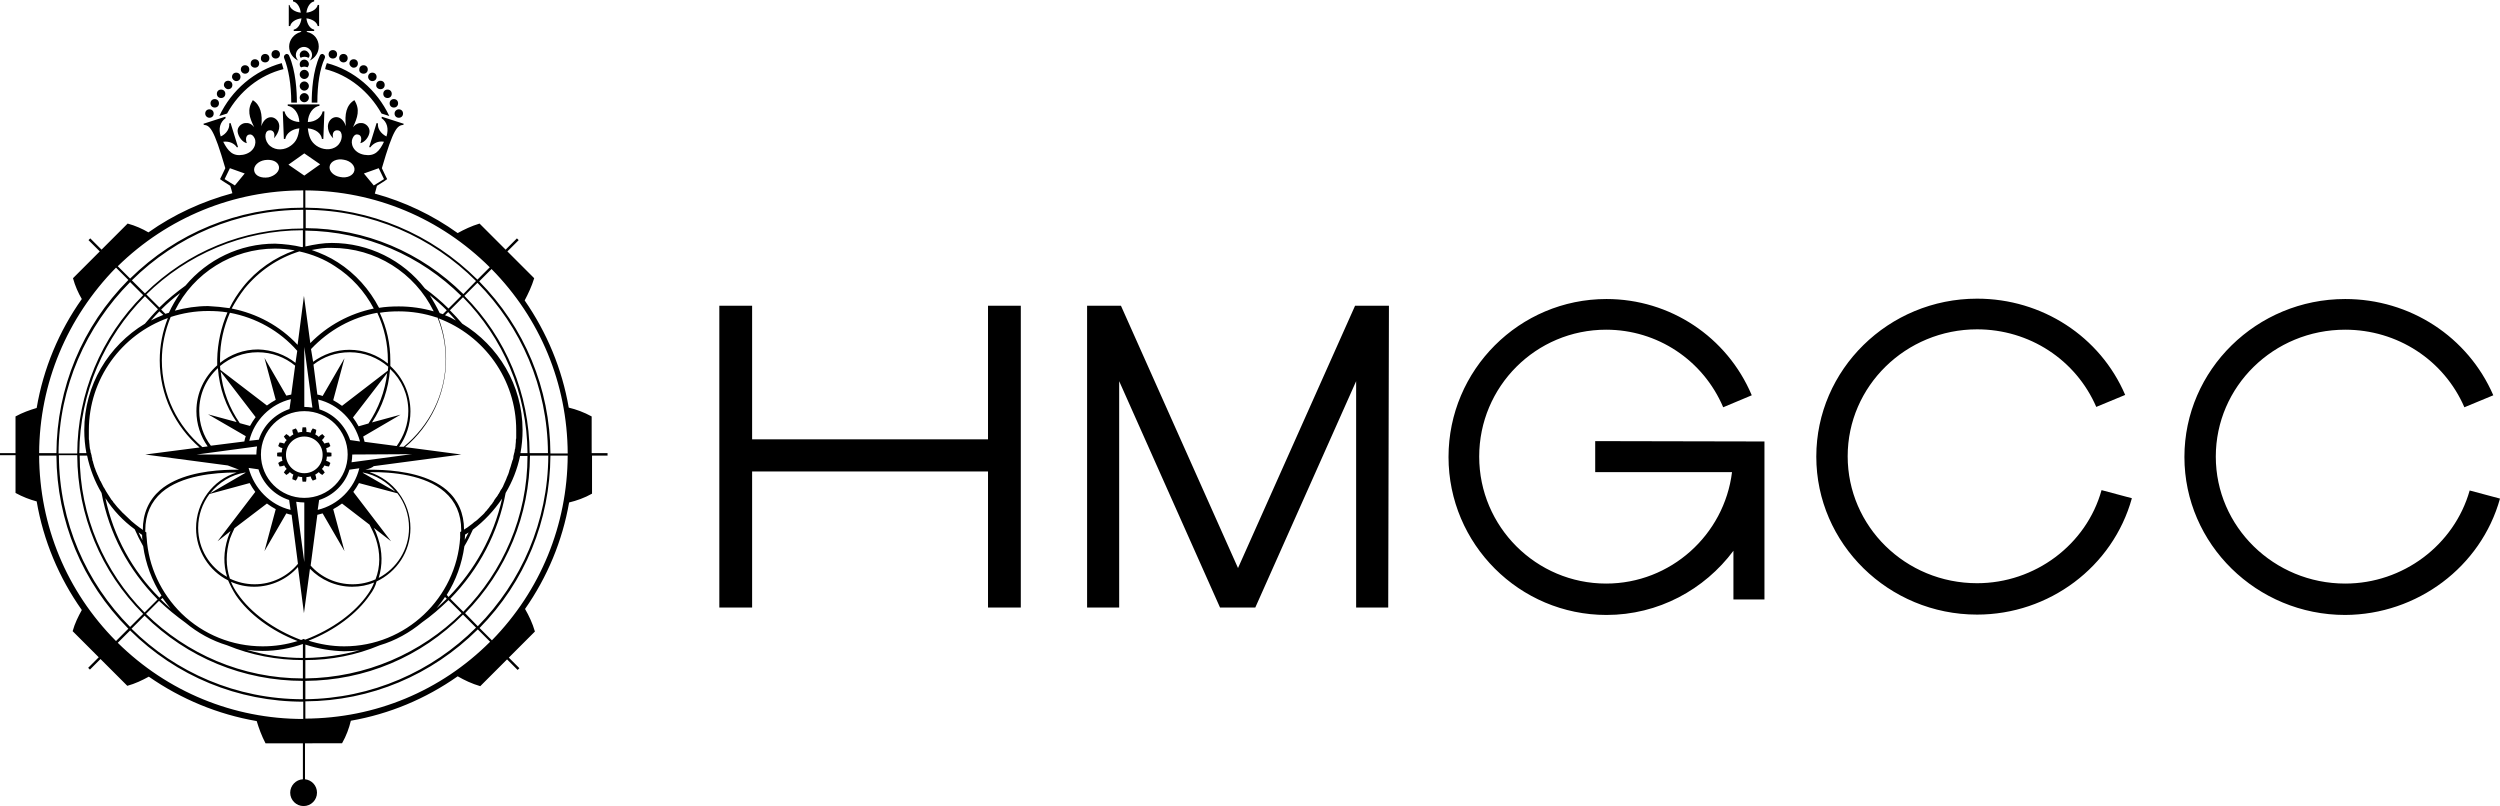 <svg xmlns="http://www.w3.org/2000/svg" xmlns:xlink="http://www.w3.org/1999/xlink" version="1.1" id="Layer_1" x="0px" y="0px" style="enable-background:new 0 0 794 313.6;" xml:space="preserve" viewBox="42.5 42.5 709 228.6">
<path d="M603.2,216.8c-25.1,0-45.6-20.1-45.6-44.8c0-24.7,20.5-44.8,45.6-44.8c18.4,0,34.9,10.7,42,27.3l-8.2,3.4  c-5.8-13.4-19-22-33.8-22c-20.2,0-36.7,16.1-36.7,36s16.4,36,36.7,36c16.4,0,31-10.9,35.3-26.4l8.6,2.3  C641.7,203.3,623.6,216.8,603.2,216.8z M751.5,183.9l-8.6-2.3c-4.4,15.5-18.9,26.4-35.3,26.4c-20.2,0-36.7-16.1-36.7-36  s16.4-36,36.7-36c14.8,0,28,8.6,33.8,22l8.2-3.4c-7.2-16.6-23.6-27.3-42-27.3c-25.1,0-45.6,20.1-45.6,44.8s20.5,44.8,45.6,44.8  C728,216.8,746.1,203.3,751.5,183.9z M494.9,167.6v8.8h38.8c-2.2,17.8-17.4,31.6-35.7,31.6c-19.8,0-36-16.1-36-36s16.1-36,36-36  c14.5,0,27.5,8.6,33.2,22l8.1-3.4c-7-16.6-23.2-27.3-41.2-27.3c-24.7,0-44.8,20.1-44.8,44.8s20.1,44.8,44.8,44.8  c14.7,0,27.8-7.2,36-18.2v13.8h8.8v-44.8L494.9,167.6L494.9,167.6z M322.7,129.2v37.9h-66.9v-37.9h-9.3v85.6h9.3v-38.6h66.9v38.6  h9.3v-85.6H322.7z M436.4,129.2h-9.6l-33.2,74.4l-33.2-74.4h-9.6v85.6h9.1v-64.2l28.6,64.2h10l28.6-64.2v64.2h9.1L436.4,129.2z"/>
<path d="M135.7,57.9c0-0.7,0.5-1.2,1.2-1.2s1.2,0.5,1.2,1.2s-0.5,1.2-1.2,1.2C136.2,59.1,135.7,58.6,135.7,57.9z M130.9,71.6h1.6  c0-5.2,0.7-9.6,2.1-12.6c0.2-0.4,0-0.9-0.4-1.1c-0.1-0.1-0.2-0.1-0.3-0.1c-0.3,0-0.6,0.2-0.7,0.5C131.2,62.6,130.9,68.5,130.9,71.6z   M150.7,74.7l2.2,0.7c-3.5-7.4-10-13-17.7-15c-0.2,0.5-0.4,1.1-0.5,1.7C141.5,63.8,147.2,68.5,150.7,74.7z M128,47.7  c-0.2,1.7-1.1,3-2.2,3.2v0.4h2.2c-0.1,0.1-0.2,0.2-0.3,0.3c-1.8,0.5-3.2,2.2-3.2,4.1c0,1.8,1.1,3.3,2.6,4c-0.4-0.4-0.7-1-0.7-1.6  c0-1.3,1.1-2.3,2.3-2.3c1.3,0,2.3,1.1,2.3,2.3c0,0.6-0.3,1.2-0.7,1.6c1.5-0.7,2.6-2.2,2.6-4c0-2-1.3-3.7-3.2-4.1  c-0.1-0.1-0.2-0.2-0.3-0.3h2.2v-0.4c-1.1-0.2-2-1.5-2.2-3.2c1.7,0.2,3,1.1,3.2,2.2h0.4v-6h-0.4c-0.2,1.1-1.5,2-3.2,2.2  c0.2-1.7,1.1-3,2.2-3.2v-0.4h-6v0.4c1.1,0.2,2,1.5,2.2,3.2c-1.7-0.2-3-1.1-3.2-2.2h-0.2v6h0.4C125,48.8,126.3,47.9,128,47.7z   M139.9,60.2c0.7,0,1.2-0.5,1.2-1.2s-0.5-1.2-1.2-1.2s-1.2,0.5-1.2,1.2S139.3,60.2,139.9,60.2z M128.8,65.6c-0.7,0-1.3,0.6-1.3,1.3  s0.6,1.3,1.3,1.3s1.3-0.6,1.3-1.3S129.5,65.6,128.8,65.6z M128.8,68.9c-0.7,0-1.3,0.6-1.3,1.3s0.6,1.3,1.3,1.3s1.3-0.6,1.3-1.3  S129.5,68.9,128.8,68.9z M128.8,62.3c-0.7,0-1.3,0.6-1.3,1.3s0.6,1.3,1.3,1.3s1.3-0.6,1.3-1.3C130.1,62.9,129.5,62.3,128.8,62.3z   M151.2,69.1c0,0.7,0.5,1.2,1.2,1.2s1.2-0.5,1.2-1.2s-0.5-1.2-1.2-1.2C151.7,67.9,151.2,68.4,151.2,69.1z M154.4,74.7  c0,0.7,0.5,1.2,1.2,1.2s1.2-0.5,1.2-1.2s-0.5-1.2-1.2-1.2C155,73.5,154.4,74,154.4,74.7z M142.8,61.7c0.7,0,1.2-0.5,1.2-1.2  s-0.5-1.2-1.2-1.2s-1.2,0.5-1.2,1.2C141.6,61.1,142.2,61.7,142.8,61.7z M153,71.8c0,0.7,0.5,1.2,1.2,1.2s1.2-0.5,1.2-1.2  s-0.5-1.2-1.2-1.2S153,71.1,153,71.8z M145.6,63.4c0.7,0,1.2-0.5,1.2-1.2s-0.5-1.2-1.2-1.2s-1.2,0.5-1.2,1.2  C144.3,62.9,144.9,63.4,145.6,63.4z M150.4,67.8c0.7,0,1.2-0.5,1.2-1.2s-0.5-1.2-1.2-1.2s-1.2,0.5-1.2,1.2  C149.1,67.2,149.7,67.8,150.4,67.8z M148.1,65.5c0.7,0,1.2-0.5,1.2-1.2s-0.5-1.2-1.2-1.2s-1.2,0.5-1.2,1.2  C146.9,64.9,147.4,65.5,148.1,65.5z M120.7,59.1c0.7,0,1.2-0.5,1.2-1.2s-0.5-1.2-1.2-1.2s-1.2,0.5-1.2,1.2S120,59.1,120.7,59.1z   M105.2,70.3c0.7,0,1.2-0.5,1.2-1.2s-0.5-1.2-1.2-1.2s-1.2,0.5-1.2,1.2S104.5,70.3,105.2,70.3z M103.4,73c0.7,0,1.2-0.5,1.2-1.2  s-0.5-1.2-1.2-1.2s-1.2,0.5-1.2,1.2S102.7,73,103.4,73z M109.5,65.5c0.7,0,1.2-0.5,1.2-1.2s-0.5-1.2-1.2-1.2s-1.2,0.5-1.2,1.2  C108.3,64.9,108.9,65.5,109.5,65.5z M107.2,67.8c0.7,0,1.2-0.5,1.2-1.2s-0.5-1.2-1.2-1.2s-1.2,0.5-1.2,1.2  C106,67.2,106.6,67.8,107.2,67.8z M214.8,171v0.7h-4.4v10.8c-2.1,1.2-4.4,2-6.5,2.5c-1.9,10.9-6.2,21.2-12.5,30.2  c1.1,1.9,2.1,4,2.8,6.4l-7.4,7.4l3,3l-0.5,0.5l-3-3l-7.6,7.6c-2.4-0.7-4.5-1.7-6.4-2.8c-9.1,6.4-19.4,10.7-30.3,12.6  c-0.5,2.1-1.3,4.3-2.5,6.4H129v10.2c1.9,0.2,3.4,1.8,3.4,3.8c0,2.1-1.7,3.8-3.8,3.8s-3.8-1.7-3.8-3.8c0-2,1.6-3.7,3.6-3.8v-10.2  h-10.6c-1.1-2.1-1.9-4.3-2.5-6.3c-11-1.9-21.4-6.2-30.6-12.6c-1.8,1-3.9,2-6.1,2.6l-7.6-7.6l-3,3l-0.5-0.5l3-3l-7.4-7.4  c0.6-2.2,1.6-4.2,2.6-6c-6.5-9.2-10.9-19.7-12.8-30.8c-1.9-0.5-4-1.3-6-2.4v-10.7h-4.4V171h4.4v-10.4c2-1.1,4-1.8,6-2.4  c1.9-11.2,6.3-21.7,12.8-30.9c-1-1.7-1.9-3.7-2.5-5.9l7.6-7.6l-3.2-3.2l0.5-0.5l3.2,3.2l7.4-7.4c2.2,0.6,4.2,1.5,5.9,2.5  c7.2-5.1,15.3-8.8,23.8-11.1c-0.2-0.7-0.3-1.2-0.6-2.1l-2.2-1.4l-0.7-0.5l0.4-0.8l1.1-2.3c-3.3-11.4-4.4-12.1-6.1-12.3l-0.1-0.3  l6.2-2l0.1,0.4c-1.6,1.1-2.1,3-1.4,5.2c1.6-0.7,2.6-2.3,2.4-3.7l0.4-0.1l2.1,6.8l-0.3,0.1c-0.8-1.2-2.2-1.8-3.9-1.6  c1.4,2.7,2.7,4.2,5.6,3.7c3.2-0.6,4-3.3,3.3-4.7c-0.5-1-1.1-1.2-1.7-1c-0.6,0.2-1,1.1-0.5,2.4c-1.2-0.2-2.4-1.8-2.6-3.2  s1.1-2.4,2.1-2.5s1.8,0.2,2.6,1.2c-1.4-2.8-2.1-5-0.4-7.7c2.2,1.4,2.8,4,2.4,7.4c1-3,3.5-3.2,4.7-1.4c1.1,1.8-0.3,4-1.1,4.8  c0.4-1.4-0.2-2.5-1.5-2.2s-1.3,3,0.4,4.4s4.2,1.2,5.9-0.1c1.5-1.1,2.1-2.4,2.4-4.9c-2.1,0.2-3.7,1.4-4,3H123l-0.3-7.8  c0,0,0.4,0,0.5,0c0.3,1.6,2,2.9,4.2,3c-0.1-2.4-1.5-4.3-3.3-4.6v-0.4h9v0.4c-1.8,0.3-3.2,2.2-3.3,4.6c2.2,0,3.9-1.4,4.2-3h0.5  l-0.3,7.8h-0.4c-0.2-1.6-1.8-2.8-4-3c0.3,2.5,0.9,3.8,2.4,4.9c1.7,1.2,4.2,1.5,5.9,0.1s1.7-4.1,0.4-4.4c-1.3-0.3-1.9,0.8-1.5,2.2  c-0.8-0.7-2.2-2.9-1.1-4.8c1.1-1.8,3.7-1.7,4.7,1.4c-0.4-3.4,0.1-6,2.4-7.4c1.7,2.7,0.9,4.9-0.4,7.7c0.8-1,1.7-1.3,2.6-1.2  c1,0.1,2.2,1.1,2.1,2.5c-0.1,1.4-1.4,3-2.6,3.2c0.5-1.3,0.2-2.2-0.5-2.4c-0.6-0.2-1.2-0.1-1.7,1c-0.7,1.4,0.1,4.1,3.3,4.7  c3,0.5,4.3-1,5.6-3.7c-1.6-0.3-3,0.4-3.9,1.6l-0.3-0.1l2.1-6.8l0.4,0.1c-0.2,1.4,0.8,2.9,2.4,3.7c0.7-2.2,0.2-4.1-1.4-5.2l0.1-0.4  l6.2,2l-0.1,0.3c-1.7,0.2-2.8,0.9-6.1,12.3l1.1,2.3l0.4,0.8l-0.7,0.5l-2.2,1.4c-0.2,0.9-0.4,1.4-0.6,2.2c8.4,2.3,16.4,6.1,23.5,11.2  c1.8-1,3.9-2,6.2-2.7l7.4,7.4l3.2-3.2l0.5,0.5l-3.2,3.2l7.6,7.6c-0.7,2.3-1.7,4.4-2.7,6.3c6.3,9.1,10.6,19.4,12.5,30.4  c2.1,0.5,4.3,1.3,6.5,2.5V171H214.8z M181.9,118.8l-3.5,3.5c12.9,13.1,20.1,30.4,20.2,48.8h4.9C203.4,151.3,195.7,132.8,181.9,118.8  z M169.7,211.8c7.4-7.6,12.8-17.2,15.2-27.9c-2.3,3.4-5.1,6.4-8.3,8.8c-0.7,1.6-1.5,3.2-2.4,4.7c-0.7,5-2.4,9.7-5,13.8L169.7,211.8z   M168.7,211.8c-0.7,1.1-1.6,2.2-2.4,3.2c1-0.9,2-1.8,2.9-2.7L168.7,211.8z M153.4,196l-4.9-3.8c0.5,0.9,0.9,1.9,1.2,2.9  c1.3,3.9,1.3,7.7,0.2,11.3c5.1-2.7,8.6-8,8.6-14.2c0-3.7-1.2-7.1-3.3-9.8l-10.9-2.9c-0.5,0.9-1,1.7-1.6,2.5L153.4,196z M131.3,145.1  c2.9-2.1,6.4-3.4,10.3-3.4c4.1,0,8,1.5,10.9,3.9c0-0.3,0-0.6,0-0.9c0-4.7-1-9.2-3-13.5c-7.2,1.3-13.7,4.9-18.8,10.3L131.3,145.1z   M128.8,140.9v17c0.8,0,1.5,0.1,2.3,0.2L128.8,140.9z M190.7,164.5c0,2.2-0.2,4.4-0.6,6.5h2c-0.1-17.2-7.1-32.8-18.3-44.2l-3.7,3.7  c1.2,1.2,2.4,2.5,3.5,3.8C183.8,140.5,190.7,151.7,190.7,164.5z M142.4,171.4c0,0.8-0.1,1.5-0.2,2.2l17.1-2.3L142.4,171.4  L142.4,171.4z M145.5,166.3c0.1,0.5,0.3,1,0.4,1.5l9.1,1.2c2-2.8,3.3-6.2,3.3-9.9c0-4.7-1.9-8.9-5.1-11.9l-0.1,0.1  c-0.4,5.5-2.2,10.6-5.1,15l8.1-2.2L145.5,166.3z M147,162.6c2.8-4.2,4.7-9.1,5.3-14.3l-9.7,12.6c0.6,0.8,1.1,1.6,1.6,2.5L147,162.6z   M153.1,147L153.1,147C153.1,147,153.1,147.1,153.1,147L153.1,147z M157,169.2c7.2-5.9,11.9-14.8,11.9-24.8c0-4.1-0.8-8.1-2.3-11.8  c-0.1,0-0.2-0.1-0.4-0.1l0,0l0,0c-3.3-1.1-6.9-1.7-10.6-1.7c-1.8,0-3.6,0.1-5.4,0.4c2,4.3,3,8.8,3,13.6c0,0.5,0,1,0,1.5  c3.5,3.2,5.7,7.8,5.7,12.9c0,3.7-1.2,7.2-3.2,10H157z M167.2,131.3c0.3,0.1,0.6,0.2,0.9,0.3l1.1-1.1c-1.5-1.5-3.1-2.9-4.8-4.3  C165.4,127.9,166.4,129.6,167.2,131.3z M168.7,131.9c1.1,0.4,2.1,0.9,3.1,1.5c-0.7-0.8-1.4-1.6-2.2-2.4L168.7,131.9z M173.3,126.4  c-11.4-11.3-27-18.3-44.2-18.5v4.5c2.7-0.6,5.1-1,7.5-1c10.5,0,20.2,4.9,26.4,12.9c2.3,1.7,4.6,3.6,6.7,5.7L173.3,126.4z   M130.9,113.4c2.6,0.9,5.1,2,7.4,3.5c5,3.2,9,7.7,11.7,12.9c1.8-0.3,3.7-0.4,5.6-0.4c3.4,0,6.8,0.5,9.9,1.4c-5.4-11-16.5-18-28.9-18  C134.8,112.7,133,113,130.9,113.4z M131.4,145.9l1.1,8.5c0.5,0.1,1,0.2,1.5,0.4l6.2-10.7L137,156c0.9,0.5,1.7,1,2.5,1.6l13-10  c0-0.4,0.1-0.8,0.1-1.1c-2.9-2.5-6.7-4.1-10.9-4.1C137.7,142.4,134.2,143.7,131.4,145.9z M132.7,155.8l0.4,2.8  c4.1,1.3,7.3,4.6,8.7,8.7l2.8,0.4C143,161.8,138.5,157.2,132.7,155.8z M133,184.3l-0.4,2.8c5.8-1.4,10.4-6,11.8-11.8l-2.8,0.4  C140.4,179.7,137.1,183,133,184.3z M154.6,181.9c-2.3-2.7-5.5-4.7-9.2-5.4c0,0,0,0,0,0.1L154.6,181.9z M146.1,175.7  c1.5,0,3.2,0,5,0.1c5.6,0.3,13.2,1.5,18.1,5.7c3.2,2.8,4.9,6.6,4.9,11.2l0,0c0.2-0.1,0.4-0.3,0.6-0.4c0.1,0,0.1-0.1,0.2-0.1  c0.5-0.4,1.1-0.8,1.6-1.2l0.1-0.1c0.2-0.2,0.4-0.3,0.6-0.5c0.1,0,0.1-0.1,0.2-0.1c0.2-0.2,0.4-0.3,0.6-0.5l0.1-0.1  c0.5-0.4,0.9-0.9,1.4-1.3l0.1-0.1c0.2-0.2,0.4-0.4,0.5-0.6c0.1-0.1,0.1-0.1,0.2-0.2c0.2-0.2,0.4-0.4,0.5-0.6l0.1-0.1  c0.2-0.2,0.4-0.5,0.6-0.8l0,0c0.2-0.2,0.4-0.5,0.6-0.7c0-0.1,0.1-0.1,0.1-0.2c0.2-0.2,0.3-0.4,0.4-0.6c0-0.1,0.1-0.1,0.1-0.2  c0.2-0.2,0.3-0.5,0.5-0.7c0,0,0-0.1,0.1-0.1c0.2-0.3,0.4-0.5,0.5-0.8l0.1-0.1c0.1-0.2,0.3-0.5,0.4-0.7c0-0.1,0.1-0.2,0.1-0.2  c0.1-0.2,0.2-0.4,0.4-0.6c0-0.1,0.1-0.1,0.1-0.2c0.2-0.3,0.3-0.5,0.4-0.8l0,0c0.1-0.3,0.3-0.6,0.4-0.9c0-0.1,0.1-0.1,0.1-0.2  c0.1-0.2,0.2-0.4,0.3-0.7c0-0.1,0.1-0.2,0.1-0.3c0.1-0.2,0.2-0.4,0.3-0.7c0-0.1,0.1-0.2,0.1-0.2c0.1-0.3,0.2-0.6,0.3-0.9  c0,0,0,0,0-0.1c0.1-0.3,0.2-0.6,0.3-0.9c0-0.1,0.1-0.2,0.1-0.3c0.1-0.2,0.1-0.4,0.2-0.7c0-0.1,0.1-0.2,0.1-0.3  c0.1-0.2,0.1-0.5,0.2-0.7c0-0.1,0-0.1,0.1-0.2c0.1-0.3,0.2-0.6,0.2-0.9c0-0.1,0-0.1,0-0.2c0.1-0.3,0.1-0.5,0.2-0.8  c0-0.1,0-0.2,0.1-0.3c0-0.2,0.1-0.4,0.1-0.7c0-0.1,0-0.2,0.1-0.3c0-0.3,0.1-0.5,0.1-0.8c0-0.1,0-0.1,0-0.2c0-0.3,0.1-0.7,0.1-1  c0-0.1,0-0.2,0-0.3c0-0.2,0-0.5,0.1-0.7c0-0.1,0-0.2,0-0.3c0-0.2,0-0.5,0-0.7c0-0.1,0-0.2,0-0.3c0-0.3,0-0.7,0-1l0,0  c0-14.5-9.2-26.9-22-31.7c1.4,3.7,2.1,7.6,2.1,11.5c0,10-4.5,19-11.6,25l15.9,2.1l-24.8,3.3C148.1,175.1,147.1,175.5,146.1,175.7z   M174.4,194.1c0,0.5-0.1,1-0.1,1.5c0.4-0.7,0.7-1.4,1.1-2.1C175.1,193.7,174.8,193.9,174.4,194.1z M170.2,212.3l3.7,3.7  c11.2-11.4,18.2-27,18.2-44.2H190c-0.8,3.8-2.2,7.3-4.1,10.5C183.8,193.5,178.4,203.9,170.2,212.3z M192.7,171h5.2  c-0.1-18.8-7.7-35.9-20-48.3l-3.7,3.7C186.1,138.4,192.6,154.2,192.7,171z M177.5,122.2c-12.4-12.4-29.5-20.1-48.3-20.2v5.2  c16.9,0.1,32.7,6.8,44.7,18.7L177.5,122.2z M127.4,113.8c-6.1,1.9-11.5,5.6-15.5,10.5c-1.4,1.8-2.6,3.7-3.7,5.7  c7.1,1.4,13.7,4.9,18.7,10.3l1.8-13.9l1.8,13.4c4.9-5,11.2-8.4,18-9.8c-2.6-4.9-6.3-9-11-12C134.5,116,131,114.6,127.4,113.8z   M104.2,196l10.7-14c-0.6-0.8-1.1-1.6-1.6-2.5l-11.4,3.1c-2,2.7-3.2,6-3.2,9.6c0,6,3.3,11.2,8.2,13.9c-1.1-3.5-1-7.2,0.2-11  c0.2-0.7,0.5-1.3,0.8-2L104.2,196z M83,192.8L83,192.8L83,192.8C83.1,192.8,83.1,192.8,83,192.8C83.1,192.8,83.1,192.8,83,192.8  c0-4.7,1.7-8.5,4.9-11.3c4.9-4.2,12.5-5.4,18.1-5.7c1.5-0.1,3-0.1,4.3-0.1c-1.1-0.4-2.2-0.8-3.2-1.2l-23.4-3.1l15.4-2  c-6.9-6-11.3-14.8-11.3-24.7c0-4.2,0.8-8.2,2.3-12c-13.1,4.7-22.4,17.2-22.4,31.8c0,0.3,0,0.7,0,1c0,0.1,0,0.2,0,0.3  c0,0.2,0,0.5,0,0.7c0,0.1,0,0.2,0,0.3c0,0.2,0,0.5,0.1,0.7c0,0.1,0,0.2,0,0.3c0,0.3,0.1,0.7,0.1,1v0.1c0,0.3,0.1,0.6,0.1,0.8  c0,0.1,0,0.2,0.1,0.3c0,0.2,0.1,0.5,0.1,0.7c0,0.1,0,0.2,0.1,0.3c0.1,0.3,0.1,0.5,0.2,0.8c0,0.1,0,0.1,0,0.2c0.1,0.3,0.2,0.6,0.2,1  c0,0.1,0,0.1,0.1,0.2c0.1,0.3,0.1,0.5,0.2,0.8c0,0.1,0.1,0.2,0.1,0.3c0.1,0.2,0.1,0.5,0.2,0.7c0,0.1,0.1,0.2,0.1,0.2  c0.2,0.6,0.4,1.2,0.7,1.8c0,0.1,0,0.1,0.1,0.2c0.1,0.2,0.2,0.5,0.3,0.7c0,0.1,0.1,0.1,0.1,0.2c0.1,0.2,0.2,0.5,0.3,0.7  c0,0,0,0.1,0.1,0.1c0.3,0.6,0.6,1.2,0.9,1.8l0.1,0.1c0.1,0.2,0.3,0.5,0.4,0.7c0,0.1,0.1,0.1,0.1,0.2c0.2,0.3,0.3,0.5,0.5,0.8l0,0  c0.4,0.6,0.7,1.1,1.1,1.7c0,0,0,0.1,0.1,0.1c0.2,0.2,0.4,0.5,0.5,0.7c0,0,0,0.1,0.1,0.1c0.6,0.8,1.3,1.6,2,2.3c0,0,0,0,0.1,0.1  c0.2,0.2,0.4,0.5,0.7,0.7l0,0c0.7,0.7,1.5,1.4,2.2,2.1l0,0c0.8,0.7,1.6,1.3,2.4,1.9l0,0C82.5,192.4,82.8,192.6,83,192.8z   M82.8,194.2c-0.3-0.2-0.7-0.5-1-0.7c0.4,0.8,0.7,1.5,1.1,2.2C82.8,195.2,82.8,194.7,82.8,194.2z M66.4,164.5  c0-12.8,6.9-24,17.2-30.2c1.2-1.4,2.4-2.8,3.7-4.1l-3.7-3.7C72.2,138,65.1,153.7,65,171h2C66.6,168.9,66.4,166.7,66.4,164.5z   M104.3,146.9L104.3,146.9c-3.3,3-5.3,7.3-5.3,12.1c0,3.7,1.2,7.2,3.3,9.9l9.5-1.2c0.1-0.5,0.2-1,0.4-1.5l-10.7-6.2l8.1,2.2  C106.6,157.8,104.7,152.6,104.3,146.9z M110.5,162.5l2.9,0.8c0.5-0.9,1-1.7,1.6-2.5l-9.9-12.9C105.6,153.3,107.6,158.3,110.5,162.5z   M98.3,171.4h16.9c0-0.8,0.1-1.5,0.2-2.3L98.3,171.4z M104.3,146.9L104.3,146.9L104.3,146.9L104.3,146.9z M107,131.1  c-1.8-0.3-3.6-0.4-5.5-0.4c-3.7,0-7.2,0.6-10.6,1.7c-1.6,3.9-2.5,8-2.5,12.3c0,9.9,4.5,18.7,11.5,24.6l1.5-0.2  c-2-2.8-3.2-6.3-3.2-10c0-5.2,2.3-9.8,5.9-13c0-0.6,0-1.1,0-1.7C104.2,139.8,105.2,135.3,107,131.1z M89.4,131.5  c0.3-0.1,0.7-0.2,1-0.3c0.9-2,2-3.8,3.2-5.6c-1.9,1.4-3.7,3-5.4,4.7L89.4,131.5z M87.7,130.8c-0.8,0.8-1.6,1.7-2.4,2.6  c1.1-0.6,2.3-1.1,3.5-1.6L87.7,130.8z M107.6,129.9c1-2.1,2.3-4.1,3.8-6c3.8-4.8,9-8.4,14.7-10.4c-1.8-0.3-3.7-0.5-5.6-0.5  c-12.1,0-23.1,6.9-28.4,17.6c3-0.8,6.2-1.3,9.4-1.3C103.6,129.4,105.6,129.6,107.6,129.9z M128.2,112.6l0.2-0.1v-4.7  c-17.3,0-33,7-44.4,18.2l3.7,3.7c2.3-2.3,4.8-4.3,7.4-6.2c6.2-7.4,15.4-11.9,25.4-11.9C123.1,111.7,125.7,112,128.2,112.6z   M102.1,182.4l10-5.8v-0.1C108.1,177.1,104.6,179.3,102.1,182.4z M124.9,187.1l-0.4-2.8c-4.1-1.3-7.4-4.6-8.7-8.7l-2.8-0.4  C114.6,181.1,119.1,185.7,124.9,187.1z M115.9,167.2c1.3-4.1,4.6-7.3,8.7-8.7l0.4-2.8c-5.8,1.4-10.4,6-11.8,11.8L115.9,167.2z   M125.1,154.4l1.1-8.2c-2.9-2.4-6.6-3.8-10.6-3.8c-4.1,0-7.8,1.5-10.7,3.9c0,0.4,0.1,0.7,0.1,1.1l13.2,10.1c0.8-0.6,1.6-1.1,2.5-1.6  l-3.2-11.9l6.2,10.7C124.1,154.6,124.6,154.5,125.1,154.4z M126.3,145.4l0.5-3.4c-5-5.7-11.7-9.4-19.1-10.8  c-1.8,4.1-2.8,8.6-2.8,13.1c0,0.4,0,0.8,0,1.1c3-2.4,6.7-3.8,10.8-3.8C119.6,141.7,123.4,143.1,126.3,145.4z M128.5,102  c-18.9,0-36.1,7.6-48.6,20l3.7,3.7c12.1-11.9,28-18.4,44.9-18.4V102z M79.4,122.5C67,135,59.2,152.1,59.1,171.1h5.3  c0.1-17,6.7-32.9,18.7-44.9L79.4,122.5z M59.2,171.7c0.1,19,7.8,36.1,20.2,48.6l3.7-3.7c-12-12-18.6-28-18.7-45h-5.2V171.7z   M83.5,216.2l3.7-3.7c-8.3-8.4-13.8-18.8-15.9-30.2c-1.9-3.2-3.3-6.8-4.1-10.6h-2.1C65.1,189,72.2,204.8,83.5,216.2z M87.7,212  l0.6-0.6c-2.7-4.2-4.5-9-5.2-14c-0.9-1.6-1.7-3.2-2.4-4.8c-3.3-2.4-6.1-5.4-8.3-8.8C74.7,194.7,80.1,204.4,87.7,212z M88.1,212.5  c0.9,0.9,1.8,1.7,2.8,2.6c-0.8-1-1.6-2-2.3-3L88.1,212.5z M94,216.5c6.2,6,14.4,9.3,23,9.3c3.4,0,6.7-0.5,9.9-1.5  c-7.5-2.9-13.9-7.7-17.5-13c-0.9-1.4-1.6-2.8-2.2-4.2c-5.4-2.7-9.1-8.4-9.1-14.8c0-7.4,4.8-13.7,11.5-15.8c-6.5,0-15.7,0.9-21.2,5.6  c-3.1,2.7-4.7,6.3-4.7,10.8c0,0.1,0,0.3,0,0.4c0.1,0.1,0.2,0.1,0.3,0.2l0,0c0,0.5,0,1,0.1,1.6l0,0C84.6,203.1,88.1,210.7,94,216.5z   M107.7,206.6c2.1,1,4.5,1.6,7,1.6c4.9,0,9.3-2.2,12.3-5.8l-1.8-13.9c-0.5-0.1-1-0.2-1.5-0.4l-6.2,10.7l3.2-11.9  c-0.9-0.5-1.7-1-2.5-1.6l-9.2,7c-0.5,1-0.9,2-1.3,3C106.5,199.3,106.5,203,107.7,206.6z M128.8,201.9V185c-0.8,0-1.5-0.1-2.3-0.2  L128.8,201.9z M128.8,183.7c6.8,0,12.3-5.5,12.3-12.3s-5.5-12.3-12.3-12.3s-12.3,5.5-12.3,12.3C116.5,178.2,122,183.7,128.8,183.7z   M130.6,202.9c2.9,3.3,7.2,5.3,11.9,5.3c2.3,0,4.5-0.5,6.5-1.4c1.4-3.6,1.4-7.5,0.1-11.5c-0.5-1.4-1.1-2.7-1.8-4l-7.8-6  c-0.8,0.6-1.6,1.1-2.5,1.6l3.2,11.9l-6.2-10.7c-0.5,0.1-1,0.3-1.5,0.4L130.6,202.9z M147.4,211.2c-3.6,5.3-10,10.1-17.4,13  c3.2,1,6.6,1.6,10.1,1.6c17.5,0,31.8-13.7,32.9-30.8c0-0.3,0-0.5,0-0.8l0,0c0-0.3,0-0.5,0-0.8c0.1-0.1,0.2-0.1,0.3-0.2  c0-0.1,0-0.2,0-0.4c0-4.5-1.6-8.1-4.7-10.8c-5.5-4.8-14.8-5.7-21.3-5.6c6.7,2.2,11.6,8.4,11.6,15.9c0,6.7-3.9,12.4-9.6,15.1  C149,208.7,148.3,210,147.4,211.2z M129.1,225.3v3.8c5.3-0.1,10.5-0.8,15.4-2.2c-1.4,0.2-2.9,0.3-4.4,0.3  C136.4,227.1,132.7,226.5,129.1,225.3z M129.1,229.7v5.2c17.2-0.2,32.9-7.2,44.3-18.5l-3.7-3.7c-2.4,2.3-4.9,4.5-7.5,6.3  c-3.5,2.9-7.6,5.2-12,6.5C143.5,228.3,136.4,229.7,129.1,229.7z M129.1,235.6v5.2c18.9-0.2,36-7.9,48.4-20.3l-3.7-3.7  C161.9,228.8,146,235.5,129.1,235.6z M178,220.1c12.3-12.5,19.9-29.6,20-48.4h-5.2c-0.1,16.9-6.6,32.7-18.4,44.7L178,220.1z   M129.1,96.5v4.9c18.4,0.1,35.7,7.4,48.8,20.4l3.5-3.5C167.4,104.4,148.9,96.6,129.1,96.5z M145.7,91.7l2.8,3.4l2.9-1.8l-1.5-3.1  L145.7,91.7z M139,92.7c1.9,0.4,3.7-0.4,4-1.8c0.3-1.4-1.1-2.8-3-3.1c-1.9-0.4-3.7,0.4-4,1.8S137.1,92.4,139,92.7z M124.3,89.2  l4.5,3.1l4.5-3.2l-4.5-3.1L124.3,89.2z M114.6,91c0.3,1.4,2,2.1,4,1.8c1.9-0.4,3.3-1.8,3-3.1c-0.3-1.4-2-2.1-4-1.8  C115.7,88.2,114.3,89.6,114.6,91z M109.1,95.1l2.8-3.4l-4.2-1.5l-1.5,3.1L109.1,95.1z M75.9,118l3.5,3.5  c13.2-13,30.6-20.1,49.1-20.1v-4.9C108.7,96.5,90,104.2,75.9,118z M53.6,171h4.9c0.1-18.5,7.3-35.9,20.4-49.1l-3.5-3.5  C61.5,132.6,53.7,151.2,53.6,171z M75.4,224.3l3.5-3.5c-13.1-13.2-20.3-30.6-20.4-49.1h-4.9C53.7,191.6,61.4,210.2,75.4,224.3z   M128.5,241.5c-18.5,0-36-7.2-49.1-20.2l-3.5,3.5c14.1,13.9,32.8,21.6,52.6,21.6V241.5z M128.5,235.6c-17,0-32.9-6.6-45-18.5  l-3.7,3.7c12.5,12.4,29.7,20,48.6,20v-5.2H128.5z M128.5,229.7c-7.5,0-14.8-1.4-21.6-4.2c-4.3-1.3-8.3-3.5-11.8-6.4  c-2.6-1.9-5.1-3.9-7.5-6.2l-3.7,3.7c11.5,11.3,27.2,18.3,44.5,18.3v-5.2H128.5z M128.5,225.1c-3.7,1.3-7.5,2-11.5,2  c-1.5,0-3-0.1-4.5-0.3c5.1,1.5,10.4,2.3,15.9,2.3v-4H128.5z M146.9,210.9c0.7-1,1.3-2.1,1.7-3.2c-1.9,0.8-4,1.2-6.2,1.2  c-4.7,0-9-2-12-5.1l-1.7,12.6l-1.7-13.1c-3,3.4-7.5,5.6-12.4,5.6c-2.4,0-4.6-0.5-6.6-1.4c0.5,1.2,1.1,2.3,1.9,3.4  c3.7,5.4,10.3,10.2,18,13.1c0.2-0.1,0.3-0.1,0.5-0.2l0.2-0.1l0.2,0.1c0.1,0,0.2,0.1,0.3,0.1C136.7,221,143.2,216.3,146.9,210.9z   M181.5,224.5L178,221c-13.1,13-30.4,20.3-48.9,20.4v4.9C148.9,246.2,167.5,238.5,181.5,224.5z M203.5,171.7h-4.9  c-0.1,18.4-7.2,35.8-20.1,48.9l3.5,3.5C195.8,210,203.4,191.4,203.5,171.7z M129.3,179.1h-1l-0.1-0.7v-0.6c-0.4,0-0.8-0.1-1.2-0.2  l-0.2,0.6l-0.4,0.6l-1-0.4l0.1-0.7l0.2-0.6c-0.4-0.2-0.7-0.4-1-0.7l-0.4,0.4l-0.6,0.4l-0.7-0.7l0.4-0.6l0.4-0.4  c-0.3-0.3-0.5-0.7-0.7-1l-0.6,0.2l-0.7,0.1l-0.4-1l0.6-0.4l0.6-0.2c-0.1-0.4-0.2-0.8-0.2-1.2h-0.6l-0.7-0.1v-1l0.7-0.1h0.6  c0-0.4,0.1-0.8,0.2-1.2l-0.6-0.2l-0.6-0.4l0.4-1l0.7,0.1l0.6,0.2c0.2-0.4,0.4-0.7,0.7-1l-0.4-0.4l-0.4-0.6l0.7-0.7l0.6,0.4l0.4,0.4  c0.3-0.3,0.7-0.5,1-0.7l-0.2-0.6l-0.1-0.7l1-0.4l0.4,0.6l0.2,0.6c0.4-0.1,0.8-0.2,1.2-0.2v-0.6l0.1-0.7h1l0.1,0.7v0.6  c0.4,0,0.8,0.1,1.2,0.2l0.2-0.6l0.4-0.6l1,0.4l-0.1,0.7l-0.2,0.6c0.4,0.2,0.7,0.4,1,0.7l0.4-0.4l0.6-0.4l0.7,0.7l-0.4,0.6l-0.4,0.4  c0.3,0.3,0.5,0.7,0.7,1l0.6-0.2l0.7-0.1l0.4,1l-0.6,0.4l-0.6,0.2c0.1,0.4,0.2,0.8,0.2,1.2h0.6l0.7,0.1v1l-0.7,0.1h-0.6  c0,0.4-0.1,0.8-0.2,1.2l0.6,0.2l0.6,0.4l-0.4,1l-0.7-0.1l-0.6-0.2c-0.2,0.4-0.4,0.7-0.7,1l0.4,0.4l0.4,0.6l-0.7,0.7l-0.6-0.4  l-0.4-0.4c-0.3,0.3-0.7,0.5-1,0.7l0.2,0.6l0.1,0.7l-1,0.4l-0.4-0.6l-0.2-0.6c-0.4,0.1-0.8,0.2-1.2,0.2v0.6L129.3,179.1z   M128.8,176.7c2.9,0,5.2-2.3,5.2-5.2c0-2.9-2.3-5.2-5.2-5.2s-5.2,2.3-5.2,5.2C123.6,174.3,125.9,176.7,128.8,176.7z M101.9,75.9  c0.7,0,1.2-0.5,1.2-1.2s-0.5-1.2-1.2-1.2s-1.2,0.5-1.2,1.2S101.3,75.9,101.9,75.9z M128.8,56.8c-0.7,0-1.3,0.6-1.3,1.3  c0,0.3,0.1,0.6,0.3,0.8c0.3-0.2,0.7-0.3,1.1-0.3c0.4,0,0.7,0.1,1.1,0.3c0.2-0.2,0.3-0.5,0.3-0.8C130.1,57.4,129.5,56.8,128.8,56.8z   M104.7,75.4l2.2-0.7c3.5-6.3,9.2-10.9,16-12.6c-0.2-0.6-0.3-1.1-0.5-1.7C114.7,62.5,108.2,68,104.7,75.4z M112,63.4  c0.7,0,1.2-0.5,1.2-1.2S112.7,61,112,61s-1.2,0.5-1.2,1.2C110.8,62.9,111.4,63.4,112,63.4z M128.8,59.4c-0.7,0-1.3,0.6-1.3,1.3  c0,0.4,0.1,0.7,0.4,0.9c0.3-0.1,0.6-0.2,0.9-0.2c0.3,0,0.7,0.1,0.9,0.2c0.2-0.2,0.4-0.6,0.4-0.9C130.1,60,129.5,59.4,128.8,59.4z   M125.1,71.6h1.6c0-3.1-0.3-9-2.2-13.3c-0.1-0.3-0.4-0.5-0.7-0.5c-0.1,0-0.2,0-0.3,0.1c-0.4,0.2-0.6,0.7-0.4,1.1  C124.3,62,125.1,66.4,125.1,71.6z M117.7,60.2c0.7,0,1.2-0.5,1.2-1.2s-0.5-1.2-1.2-1.2s-1.2,0.5-1.2,1.2  C116.4,59.7,117,60.2,117.7,60.2z M114.8,61.7c0.7,0,1.2-0.5,1.2-1.2s-0.5-1.2-1.2-1.2s-1.2,0.5-1.2,1.2  C113.5,61.1,114.1,61.7,114.8,61.7z"/>
</svg>